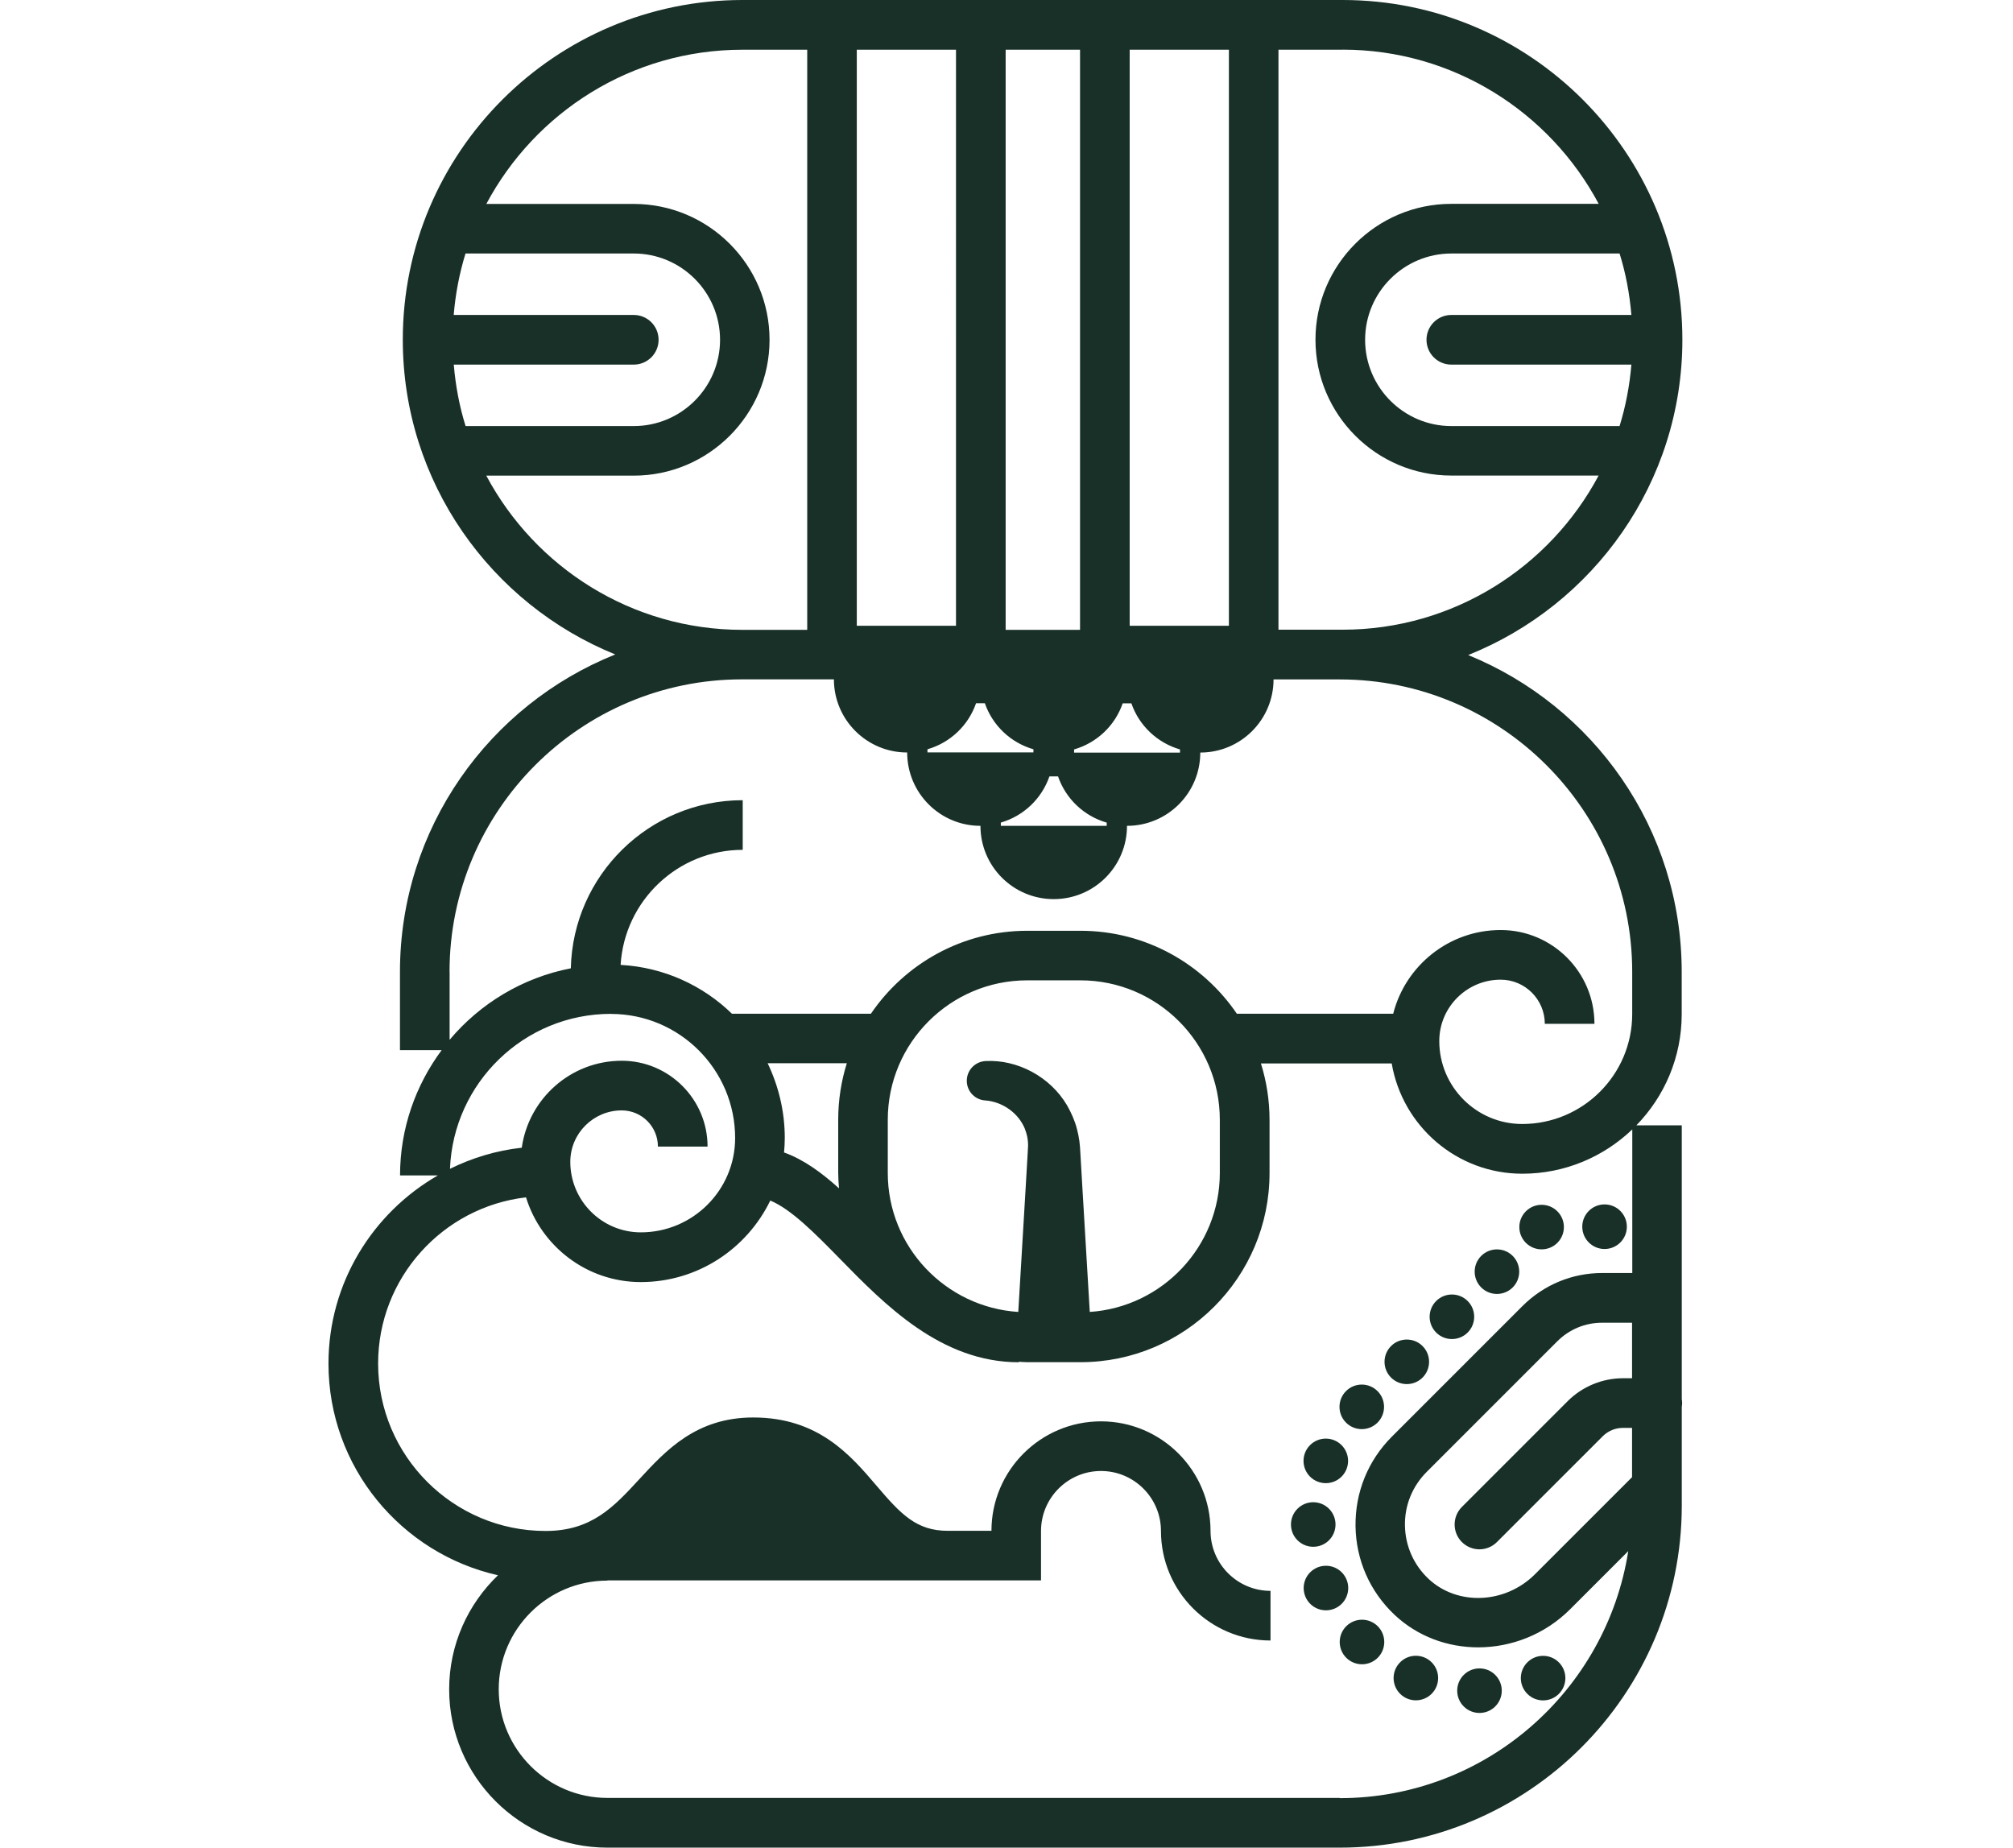 <?xml version="1.0" encoding="UTF-8"?> <svg xmlns="http://www.w3.org/2000/svg" id="Layer_1" viewBox="0 0 270.87 248.61"><defs><style>.cls-1{fill:#183028;}</style></defs><path class="cls-1" d="M226.3,188.26v-36.84h-6.11c3.77-3.87,6.1-9.14,6.1-14.96v-5.69c0-19.26-11.9-35.78-28.73-42.63,16.86-6.74,28.82-23.2,28.82-42.43,0-25.2-20.5-45.71-45.71-45.71H99.91c-25.2,0-45.71,20.5-45.71,45.71,0,19.15,11.85,35.56,28.59,42.35-16.95,6.79-28.97,23.36-28.97,42.71v10.53h5.61c-3.5,4.72-5.6,10.54-5.6,16.86h5.09c-8.78,5.04-14.72,14.49-14.72,25.32,0,13.9,9.78,25.55,22.81,28.48-4.04,3.88-6.57,9.32-6.57,15.35,0,11.74,9.55,21.3,21.3,21.3h98.54c25.38,0,46.02-20.65,46.02-46.02v-13.3c.03-.17,.05-.34,.05-.52s-.03-.35-.05-.52h0Zm-6.68-2.81h-1.24c-2.77,0-5.47,1.12-7.43,3.08l-14.24,14.24c-1.3,1.3-1.3,3.42,0,4.72,.65,.65,1.51,.98,2.36,.98s1.71-.33,2.36-.98l14.24-14.24c.71-.71,1.69-1.12,2.7-1.12h1.24v6.63l-13.06,13.06c-4.01,4.01-10.44,4.28-14.34,.61-1.99-1.88-3.11-4.42-3.16-7.15s1-5.3,2.93-7.23l17.58-17.58c1.61-1.6,3.74-2.49,6.01-2.49h4.04v7.48h.01Zm-.1-143.07h-24.23c-1.84,0-3.34,1.49-3.34,3.34s1.5,3.34,3.34,3.34h24.23c-.24,2.85-.77,5.62-1.59,8.27h-22.63c-6.4,0-11.61-5.21-11.61-11.61s5.21-11.61,11.61-11.61h22.63c.83,2.64,1.35,5.42,1.59,8.27ZM180.66,6.68c14.92,0,27.9,8.42,34.46,20.75h-19.83c-10.08,0-18.28,8.2-18.28,18.28s8.2,18.28,18.28,18.28h19.82c-6.57,12.33-19.54,20.74-34.46,20.74h-8.62V6.69h8.63Zm-15.3-.01V84.2h-13.35V6.69h13.35Zm-20.03-.01V84.75h-10.01V6.69h10.01Zm-16.69-.01V84.2h-13.35V6.69h13.35ZM61.05,49.06h24.23c1.84,0,3.34-1.49,3.34-3.34s-1.5-3.34-3.34-3.34h-24.23c.24-2.85,.77-5.62,1.59-8.27h22.64c6.4,0,11.61,5.21,11.61,11.61s-5.21,11.61-11.61,11.61h-22.63c-.83-2.65-1.35-5.42-1.59-8.27h-.01Zm4.4,14.94h19.82c10.08,0,18.28-8.2,18.28-18.28s-8.2-18.28-18.28-18.28h-19.83c6.57-12.33,19.54-20.75,34.46-20.75h8.72V84.75h-8.72c-14.92,0-27.89-8.42-34.46-20.74h.01Zm-4.96,66.76c0-21.7,17.65-39.35,39.35-39.35h12.37c.01,5.44,4.42,9.84,9.86,9.84h0c0,5.45,4.41,9.87,9.86,9.87,0,5.45,4.41,9.86,9.86,9.86s9.86-4.41,9.86-9.86c5.45,0,9.86-4.41,9.86-9.86h0c5.44,0,9.85-4.4,9.86-9.84h8.91c21.7,0,39.35,17.65,39.35,39.34v5.69c0,8.16-6.64,14.79-14.8,14.79-6.16,0-11.16-5.01-11.16-11.16,0-4.56,3.71-8.26,8.26-8.26,3.28,0,5.94,2.67,5.94,5.94h6.68c0-6.96-5.66-12.62-12.62-12.62s-12.82,4.8-14.46,11.26h-21.04c-4.58-6.73-12.3-11.16-21.04-11.16h-7.16c-8.74,0-16.46,4.43-21.04,11.16h-18.7c-3.92-3.81-9.17-6.25-14.98-6.57,.52-8.62,7.68-15.48,16.43-15.48v-6.68c-12.59,0-22.84,10.1-23.13,22.62-6.5,1.26-12.21,4.74-16.31,9.62v-9.15h0Zm74.19-20.08c3.06-.89,5.49-3.21,6.53-6.21h1.16c1.04,3.01,3.48,5.33,6.55,6.22v.43h-14.25v-.44h0Zm-9.88-9.42v-.44c3.07-.89,5.5-3.2,6.54-6.2h1.18c1.04,3,3.47,5.31,6.54,6.2v.42h-14.26v.02Zm19.73,0v-.42c3.07-.89,5.5-3.2,6.54-6.2h1.17c1.04,3,3.48,5.31,6.54,6.2v.43h-14.25Zm-41.25,41.8h10.67c-.75,2.4-1.16,4.96-1.16,7.6v7.16c0,.7,.05,1.39,.11,2.08-2.38-2.15-4.8-3.9-7.4-4.83,.06-.64,.1-1.29,.1-1.95,0-3.61-.85-7.01-2.31-10.07h0Zm43.36,33.47l-.98-16.49-.29-4.97c0-.35-.07-1-.13-1.55-.08-.56-.19-1.12-.34-1.67-.29-1.1-.76-2.14-1.31-3.11-2.28-3.88-6.7-6.2-10.98-5.97-1.31,.07-2.4,1.1-2.51,2.44-.12,1.46,.97,2.75,2.44,2.86h.07c2.38,.2,4.43,1.75,5.27,3.75,.19,.5,.35,1.01,.41,1.53,.04,.26,.04,.52,.05,.78l-.05,.94-.29,4.97-.98,16.49c-9.78-.63-17.56-8.76-17.56-18.7v-7.16c0-10.35,8.42-18.76,18.76-18.76h7.16c10.35,0,18.76,8.42,18.76,18.76v7.16c0,9.92-7.75,18.05-17.51,18.7h0Zm-64.42-40.1c9.21,0,16.7,7.49,16.7,16.7,0,7-5.69,12.69-12.69,12.69-5.23,0-9.49-4.25-9.49-9.49,0-3.82,3.11-6.92,6.92-6.92,2.69,0,4.87,2.18,4.87,4.87h6.68c0-6.37-5.18-11.55-11.55-11.55-6.85,0-12.52,5.1-13.45,11.7-3.44,.38-6.68,1.37-9.66,2.84,.46-11.57,9.98-20.85,21.66-20.85h.01Zm98.07,105.49H81.73c-8.06,0-14.62-6.56-14.62-14.62s6.56-14.62,14.62-14.62v-.03h58.35v-6.65c0-4.45,3.62-8.07,8.07-8.07s8.07,3.62,8.07,8.07c0,8.13,6.61,14.74,14.74,14.74v-6.68c-4.45,0-8.07-3.62-8.07-8.07,0-8.13-6.61-14.74-14.74-14.74s-14.74,6.61-14.74,14.73h-5.86c-4.22,0-6.31-2.2-9.62-6.09-3.48-4.08-7.81-9.16-16.57-9.16-7.68,0-11.75,4.42-15.34,8.31-3.44,3.73-6.41,6.96-12.61,6.96-12.42,0-22.53-10.11-22.53-22.53,0-11.53,8.71-21.06,19.9-22.36,2.04,6.59,8.19,11.4,15.44,11.4,7.67,0,14.29-4.49,17.43-10.97,2.81,1.17,5.99,4.39,9.32,7.79,6.08,6.22,13.64,13.97,24.13,13.97v-.07c.38,.02,.75,.06,1.13,.06h7.16c14.03,0,25.44-11.41,25.44-25.44v-7.16c0-2.65-.41-5.2-1.16-7.6h17.6c1.43,8.41,8.75,14.84,17.57,14.84,5.74,0,10.95-2.28,14.8-5.96v19.32h-4.04c-4.05,0-7.86,1.58-10.73,4.44l-17.58,17.58c-3.22,3.22-4.95,7.5-4.89,12.06,.07,4.55,1.93,8.78,5.25,11.91,3.11,2.93,7.16,4.38,11.25,4.38,4.46,0,8.97-1.72,12.38-5.13l7.82-7.82c-2.95,18.8-19.21,33.24-38.82,33.24v-.03Z"></path><path class="cls-1" d="M181.15,218.82c-1.17,1.17-1.17,3.07,0,4.24s3.07,1.17,4.24,0,1.17-3.07,0-4.24-3.07-1.17-4.24,0Z"></path><path class="cls-1" d="M180.54,211.56c-1.17-1.17-3.07-1.17-4.24,0s-1.17,3.07,0,4.24,3.07,1.17,4.24,0,1.17-3.07,0-4.24Z"></path><path class="cls-1" d="M178.83,207.25c1.17-1.17,1.17-3.07,0-4.24s-3.07-1.17-4.24,0-1.17,3.07,0,4.24,3.07,1.17,4.24,0Z"></path><path class="cls-1" d="M180.52,198.69c1.17-1.17,1.17-3.07,0-4.24s-3.07-1.17-4.24,0-1.17,3.07,0,4.24,3.07,1.17,4.24,0Z"></path><path class="cls-1" d="M185.36,191.42c1.17-1.17,1.17-3.07,0-4.24s-3.07-1.17-4.24,0-1.17,3.07,0,4.24,3.07,1.17,4.24,0Z"></path><path class="cls-1" d="M191.42,185.36c1.17-1.17,1.17-3.07,0-4.24s-3.07-1.17-4.24,0-1.17,3.07,0,4.24,3.07,1.17,4.24,0Z"></path><path class="cls-1" d="M197.49,179.3c1.17-1.17,1.17-3.07,0-4.24s-3.07-1.17-4.24,0-1.17,3.07,0,4.24,3.07,1.17,4.24,0Z"></path><path class="cls-1" d="M203.55,173.23c1.17-1.17,1.17-3.07,0-4.24s-3.07-1.17-4.24,0-1.17,3.07,0,4.24,3.07,1.17,4.24,0Z"></path><path class="cls-1" d="M209.56,167.23c1.17-1.17,1.17-3.07,0-4.24s-3.07-1.17-4.24,0-1.17,3.07,0,4.24,3.07,1.17,4.24,0Z"></path><circle class="cls-1" cx="215.91" cy="165.06" r="3"></circle><path class="cls-1" d="M188.4,223.67c-1.17,1.17-1.17,3.07,0,4.24s3.07,1.17,4.24,0,1.17-3.07,0-4.24-3.07-1.17-4.24,0Z"></path><path class="cls-1" d="M196.96,225.37c-1.17,1.17-1.17,3.07,0,4.24s3.07,1.17,4.24,0,1.17-3.07,0-4.24-3.07-1.17-4.24,0Z"></path><path class="cls-1" d="M205.52,223.68c-1.17,1.17-1.17,3.07,0,4.24s3.07,1.17,4.24,0,1.17-3.07,0-4.24-3.07-1.17-4.24,0Z"></path></svg> 